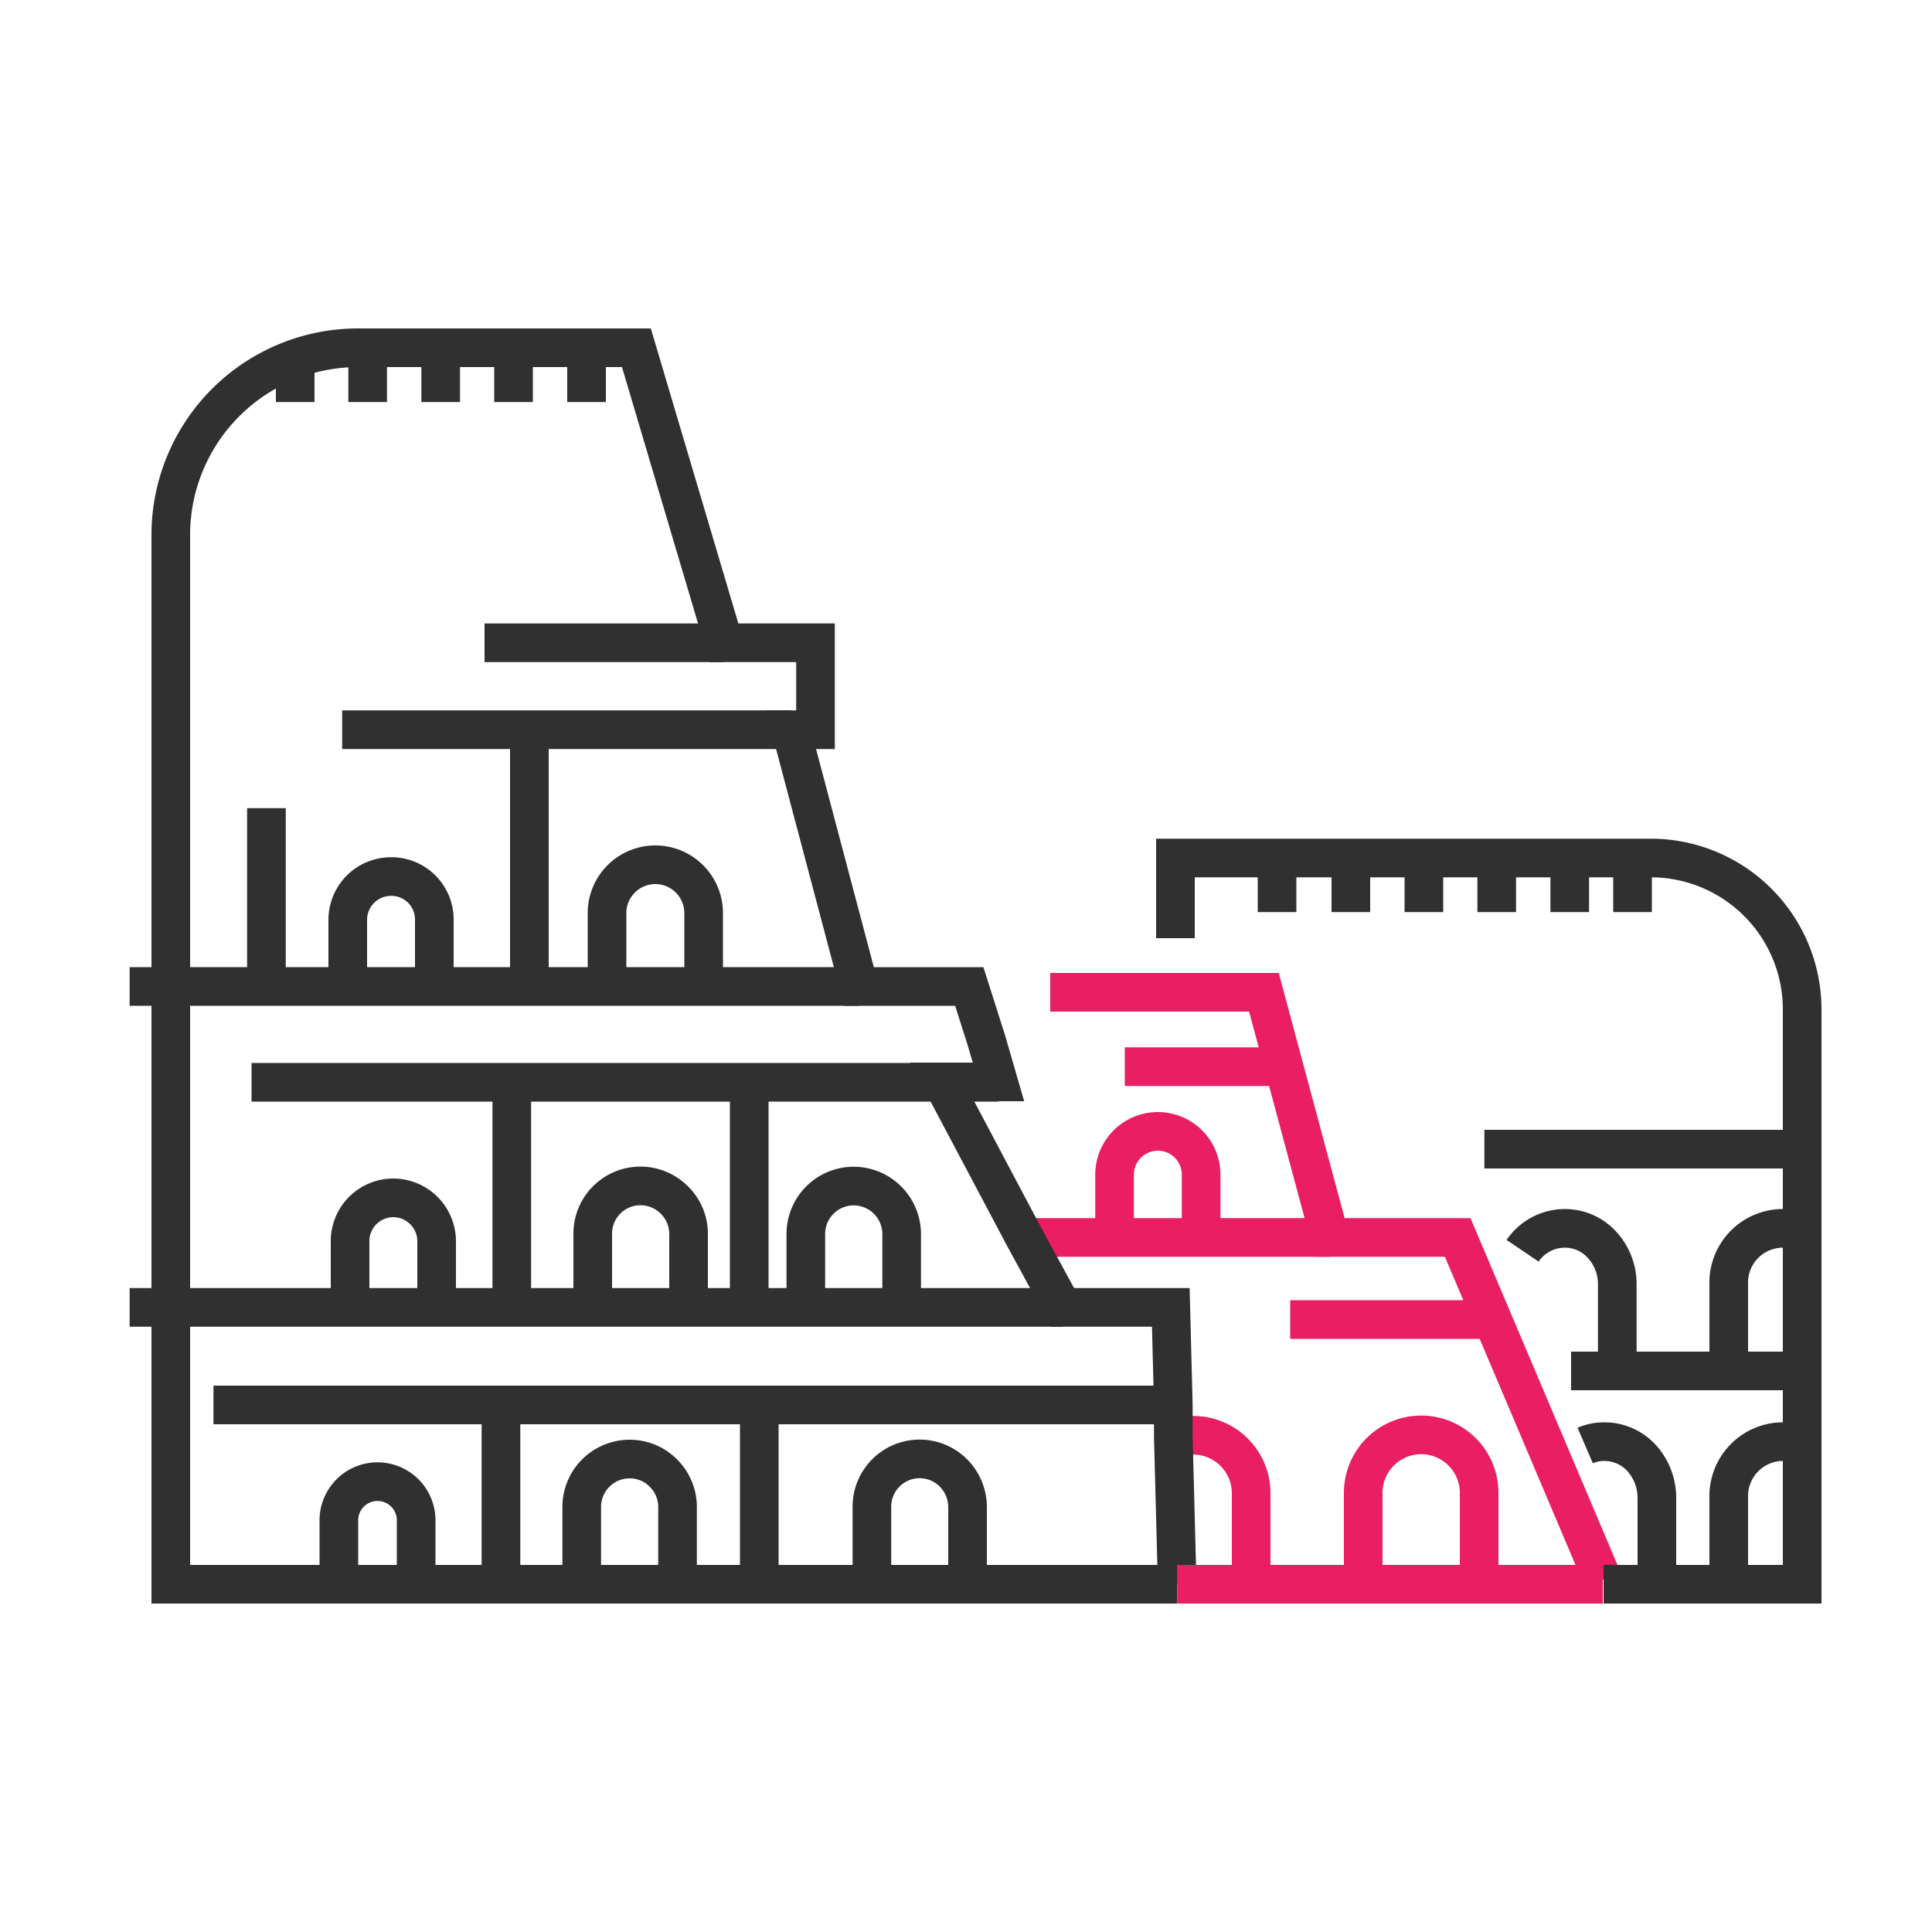 <svg id="Layer_1" data-name="Layer 1" xmlns="http://www.w3.org/2000/svg" viewBox="0 0 100 100"><defs><style>.cls-1,.cls-2{fill:none;stroke-miterlimit:10;stroke-width:2px;}.cls-1{stroke:#e91e63;}.cls-2{stroke:#303030;}</style></defs><title>geography</title><polyline class="cls-1" points="68.83 64.05 62.17 64.05 57.69 64.05 53.05 64.05"/><polyline class="cls-1" points="82.96 81.77 75.45 64.05 68.83 64.05 65.42 51.36 60.84 51.36 54.36 51.36"/><polyline class="cls-2" points="51.67 56.02 48.76 56.02 38.78 56.02 26.49 56.02 13.02 56.02"/><polyline class="cls-2" points="44.46 51.06 36.38 51.06 31.42 51.06 27.4 51.06 22.45 51.06 17.97 51.06 8.84 51.06 6.71 51.06"/><polyline class="cls-2" points="60.7 72.72 39.3 72.72 25.93 72.72 11.05 72.72"/><polyline class="cls-2" points="54.97 67.67 46.67 67.67 41.71 67.67 38.78 67.67 35.64 67.67 30.68 67.67 26.49 67.67 22.6 67.67 18.12 67.67 8.84 67.67 6.71 67.67"/><line class="cls-1" x1="66.41" y1="55.21" x2="58.22" y2="55.21"/><line class="cls-1" x1="76.83" y1="68.3" x2="66.78" y2="68.3"/><path class="cls-2" d="M45.13,81.82V78a2.47,2.47,0,0,1,4.23-1.75A2.51,2.51,0,0,1,50.08,78v3.8"/><path class="cls-1" d="M70.56,81.82V77.27a3,3,0,1,1,6,0v4.55"/><path class="cls-2" d="M41.71,67.67v-3.8a2.48,2.48,0,0,1,2.48-2.48,2.49,2.49,0,0,1,2.48,2.48v3.8"/><path class="cls-2" d="M31.42,51.06v-3.8a2.48,2.48,0,0,1,5,0v3.8"/><path class="cls-2" d="M30.68,67.67v-3.8a2.47,2.47,0,0,1,4.23-1.75,2.44,2.44,0,0,1,.73,1.75v3.8"/><path class="cls-2" d="M18.12,67.67V64.24A2.24,2.24,0,0,1,20.36,62a2.25,2.25,0,0,1,2.24,2.24v3.43"/><path class="cls-1" d="M57.69,64.06h0V60.8a2.24,2.24,0,1,1,4.48,0V64h0"/><path class="cls-2" d="M18,51V47.61a2.24,2.24,0,0,1,2.24-2.24,2.22,2.22,0,0,1,2.24,2.24V51"/><path class="cls-2" d="M30.11,81.82V78a2.48,2.48,0,0,1,2.48-2.48,2.44,2.44,0,0,1,1.75.73A2.47,2.47,0,0,1,35.07,78v3.8"/><path class="cls-2" d="M17.54,81.77V78.69a2,2,0,0,1,2-2,2,2,0,0,1,2,2v3.08"/><path class="cls-2" d="M89.48,71V66.5a2.81,2.81,0,0,1,2.7-2.92,2.4,2.4,0,0,1,1.1.25h0"/><path class="cls-2" d="M78.81,64.74A2.64,2.64,0,0,1,81,63.58a2.59,2.59,0,0,1,1.92.85,3,3,0,0,1,.79,2.07V71"/><path class="cls-2" d="M89.48,82V77.54a2.82,2.82,0,0,1,2.7-2.92,2.41,2.41,0,0,1,1.1.26h0"/><path class="cls-2" d="M82.05,74.82a2.44,2.44,0,0,1,1-.2,2.6,2.6,0,0,1,1.92.85,3.07,3.07,0,0,1,.79,2.07V82"/><line class="cls-2" x1="39.3" y1="72.72" x2="39.3" y2="81.82"/><line class="cls-2" x1="25.93" y1="81.82" x2="25.93" y2="72.72"/><line class="cls-2" x1="37.47" y1="33.27" x2="25.08" y2="33.27"/><polyline class="cls-2" points="40.94 37.77 27.4 37.77 17.71 37.77"/><line class="cls-2" x1="19.03" y1="18" x2="19.03" y2="20.81"/><line class="cls-2" x1="15.28" y1="18.56" x2="15.28" y2="20.81"/><line class="cls-2" x1="22.81" y1="18" x2="22.81" y2="20.81"/><line class="cls-2" x1="26.58" y1="18" x2="26.58" y2="20.81"/><line class="cls-2" x1="30.36" y1="18" x2="30.36" y2="20.81"/><line class="cls-2" x1="69.92" y1="44.41" x2="69.92" y2="47.21"/><line class="cls-2" x1="66.1" y1="44.41" x2="66.1" y2="47.21"/><line class="cls-2" x1="73.7" y1="44.41" x2="73.7" y2="47.21"/><line class="cls-2" x1="77.47" y1="44.41" x2="77.47" y2="47.21"/><line class="cls-2" x1="81.25" y1="44.41" x2="81.25" y2="47.21"/><line class="cls-2" x1="84.5" y1="44.41" x2="84.5" y2="47.21"/><line class="cls-2" x1="27.4" y1="37.77" x2="27.4" y2="51.04"/><line class="cls-2" x1="38.78" y1="56.02" x2="38.78" y2="67.67"/><line class="cls-2" x1="26.49" y1="56.02" x2="26.49" y2="67.67"/><line class="cls-2" x1="13.79" y1="51.04" x2="13.79" y2="41.83"/><line class="cls-2" x1="93.28" y1="59.48" x2="76.83" y2="59.48"/><polyline class="cls-2" points="93.28 70.96 89.48 70.96 83.68 70.96 81.32 70.96"/><path class="cls-1" d="M60.94,74.41a2.76,2.76,0,0,1,.82-.12,3,3,0,0,1,3,3v4.55"/><path class="cls-2" d="M60.93,82H8.84V27.69A9.69,9.69,0,0,1,18.52,18H32.94l4.53,15.27h4.74l0,4.5H40.94l3.52,13.29h5.71l.89,2.8L51.68,56H48.76L53,64,55,67.67h5.6l.13,5,0,1.7L60.93,82"/><polyline class="cls-1" points="82.96 82 76.51 82 70.56 82 64.73 82 60.93 82"/><path class="cls-2" d="M60.84,48.56V44.41H85.43a7.84,7.84,0,0,1,7.85,7.85V82H83"/></svg>